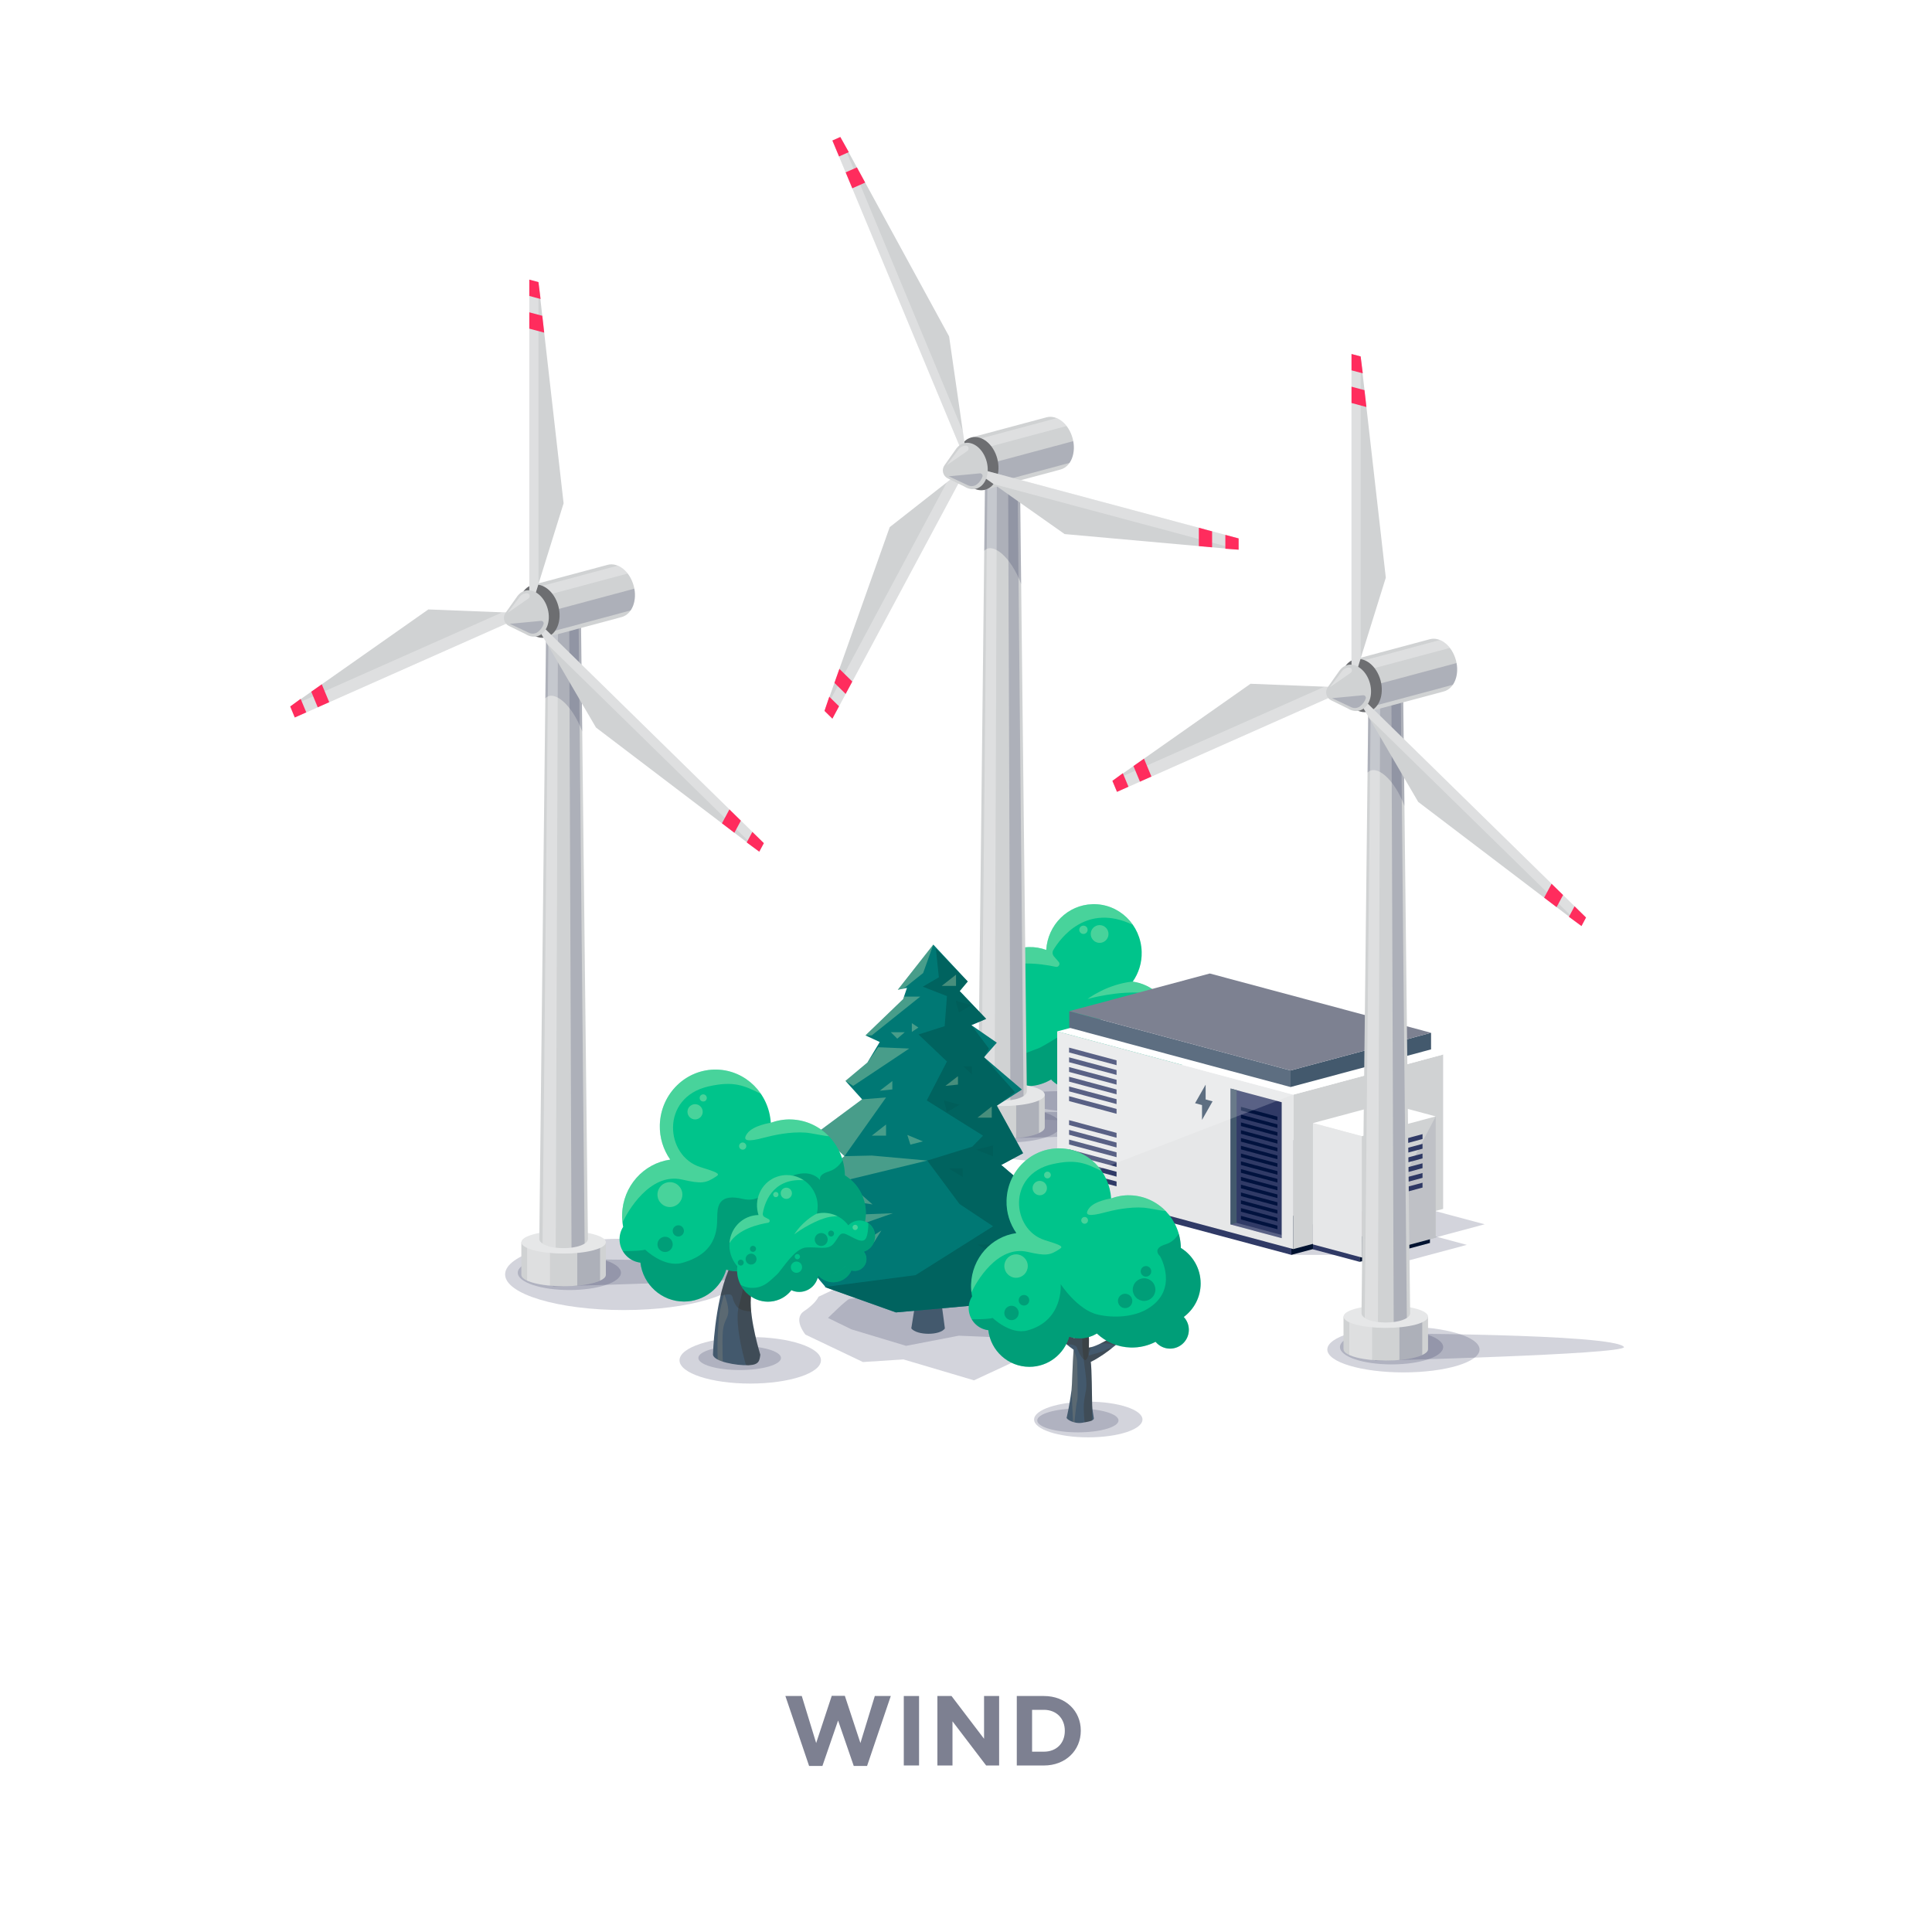 <?xml version="1.0" encoding="UTF-8"?><svg xmlns="http://www.w3.org/2000/svg" xmlns:xlink="http://www.w3.org/1999/xlink" viewBox="0 0 768 768"><defs><style>.cls-1,.cls-2,.cls-3,.cls-4{opacity:.2;}.cls-1,.cls-5,.cls-6{fill:#fff;}.cls-7{fill:#001230;}.cls-8{clip-path:url(#clippath-6);}.cls-9{clip-path:url(#clippath-7);}.cls-10{clip-path:url(#clippath-4);}.cls-2,.cls-4,.cls-11{fill:#242b52;}.cls-12{fill:#00c48b;}.cls-13{fill:#f1f3be;}.cls-13,.cls-6{opacity:.3;}.cls-14{fill:#7d8191;}.cls-15{clip-path:url(#clippath-9);}.cls-16{clip-path:url(#clippath-10);}.cls-17{fill:#d0d2d3;}.cls-3{fill:#2f1d00;}.cls-3,.cls-4,.cls-11{mix-blend-mode:multiply;}.cls-18{fill:#5d6e81;}.cls-19{fill:#00123e;}.cls-20{clip-path:url(#clippath-1);}.cls-21{fill:#ff2c5d;}.cls-22{isolation:isolate;}.cls-23{fill:#6d6e71;}.cls-24{clip-path:url(#clippath-5);}.cls-25{clip-path:url(#clippath-8);}.cls-26{fill:#bdbbc1;}.cls-27{clip-path:url(#clippath-3);}.cls-28{fill:#43596d;}.cls-29{fill:#87ad54;}.cls-30{fill:#7d8091;}.cls-11{opacity:.1;}.cls-31{fill:#007874;}.cls-32{fill:#ffde96;opacity:.13;}.cls-33{fill:#005a56;opacity:.71;}.cls-34{clip-path:url(#clippath-2);}.cls-35{fill:#303a66;}.cls-36{clip-path:url(#clippath);}.cls-37{fill:#e6e7e8;}.cls-38{opacity:.5;}.cls-39{opacity:.82;}</style><clipPath id="clippath"><path class="cls-17" d="M381.71,435.15v13c0,1.15,1.64,2.3,4.92,3.18,6.56,1.76,17.2,1.76,23.76,0,3.28-.88,4.92-2.03,4.92-3.18v-13h-33.61Z"/></clipPath><clipPath id="clippath-1"><path class="cls-17" d="M391.62,186.31l-2.77,247.54c-.01.93.92,1.87,2.81,2.59,3.78,1.44,9.93,1.44,13.71,0,1.89-.72,2.82-1.65,2.81-2.59l-2.77-247.54h-13.78Z"/></clipPath><clipPath id="clippath-2"><path class="cls-17" d="M426.38,174.24c-1.54-5.73-6.18-9.47-10.38-8.35l-30.12,8.07,5.56,20.76,30.12-8.07c4.2-1.12,6.35-6.68,4.82-12.42Z"/></clipPath><clipPath id="clippath-3"><path class="cls-17" d="M534.07,523.36v13c0,1.15,1.64,2.3,4.92,3.18,6.56,1.76,17.2,1.76,23.76,0,3.28-.88,4.92-2.03,4.92-3.18v-13h-33.61Z"/></clipPath><clipPath id="clippath-4"><path class="cls-17" d="M543.99,274.51l-2.77,247.54c-.01.93.92,1.87,2.81,2.59,3.78,1.44,9.93,1.44,13.71,0,1.89-.72,2.82-1.65,2.81-2.59l-2.78-247.54h-13.78Z"/></clipPath><clipPath id="clippath-5"><path class="cls-17" d="M578.75,262.45c-1.54-5.73-6.18-9.47-10.38-8.35l-30.12,8.07,5.56,20.76,30.12-8.07c4.2-1.12,6.35-6.68,4.82-12.42Z"/></clipPath><clipPath id="clippath-6"><path class="cls-17" d="M207.24,493.8v13c0,1.15,1.64,2.3,4.92,3.18,6.56,1.76,17.2,1.76,23.76,0,3.28-.88,4.92-2.03,4.92-3.18v-13h-33.61Z"/></clipPath><clipPath id="clippath-7"><path class="cls-17" d="M217.15,244.95l-2.77,247.54c-.01.93.92,1.87,2.81,2.59,3.78,1.44,9.93,1.44,13.71,0,1.89-.72,2.82-1.65,2.81-2.59l-2.78-247.54h-13.78Z"/></clipPath><clipPath id="clippath-8"><path class="cls-17" d="M251.91,232.89c-1.54-5.73-6.18-9.47-10.38-8.35l-30.12,8.07,5.56,20.76,30.12-8.07c4.2-1.12,6.35-6.68,4.82-12.42Z"/></clipPath><clipPath id="clippath-9"><path class="cls-28" d="M432.85,535.68c.07-2.11.07-3.76-.1-6.4,5.91-2.03,9.33-18.38,9.33-18.38-4.45,9.56-8.02,14.46-9.86,14.97-.21-2.06-.47-6.94-.58-8.99-.1-1.82-.22-3.53-.46-4.95-.38-2.24.76-12.28-.24-13.22,0,0-1.86,14.7-2.64,13.06-2.44-5.1-3.76-5.88-6.66-10.21-.36-.54,6.67,14.34,6.59,15.18-.29,3.36-.67,8.22-1.14,15.26-2.19-1.23-5.55-3.61-7.4-5.19,1.28-4.35-2.82-12.88-2.82-12.88.12,4.6,1.89,10.72,1.06,11.29-1.8-2.14-10.84-8.89-12.97-11.67,0,0,12.63,16.58,21.81,22.99-.42,5.38-.59,14.25-.81,15.97-.47,3.59-1.18,7.74-1.91,10.88-.55.65,2.92,2.75,6.12,2.19,2.95-.52,5.09-.83,4.58-2.19-.18-1.56-.57-3.04-.6-4.71-.07-3.31-.16-14.98-.55-17.3,13.34-6.63,24.53-22.61,24.53-22.61-9.58,9.38-21.29,16.59-25.27,16.91Z"/></clipPath><clipPath id="clippath-10"><path class="cls-28" d="M302.23,538.5c-.32,2.29-.38,4-4.54,4.19-4.89.23-13.98-1.46-14.27-4.19,0,0,.47-19.75,6.11-33.39,5.64-13.64,5.16-40.9,5.63-46.08.48-5.18,2.83-7.76,2.83-7.76l4.23,3.72s.94,24.25,0,33.19-3.05,17.97-3.76,27.91c-.59,8.29,3.76,22.41,3.76,22.41Z"/></clipPath></defs><g class="cls-22"><g id="Layer_1"><rect class="cls-5" width="768" height="768"/><path class="cls-11" d="M382.48,434.33c0,6.13,19.81,11.1,44.26,11.1s44.25-4.97,44.25-11.1-19.81-11.1-44.25-11.1-44.26,4.97-44.26,11.1Z"/><path class="cls-4" d="M402.02,434.91c0,4.09,14.86,7.4,33.19,7.4s33.19-3.31,33.19-7.4-14.86-7.4-33.19-7.4-33.19,3.31-33.19,7.4Z"/><path class="cls-28" d="M448.24,425.13c-.96-.55,1.08-6.52,1.22-10.99,0,0-4.72,8.31-3.25,12.54-2.13,1.55-6,3.86-8.53,5.06-.54-6.85-.97-11.59-1.32-14.86-.08-.82,8.02-15.31,7.61-14.78-3.34,4.2-4.87,4.96-7.68,9.94-.9,1.59-3.04-12.72-3.04-12.72-1.15.92.16,10.7-.28,12.88-.27,1.38-.41,3.05-.53,4.82-.13,2-.42,6.75-.67,8.75-2.13-.5-6.23-5.27-11.37-14.58,0,0,3.95,15.92,10.76,17.9-.06.77-.1,1.45-.13,2.08-8.29-2.98-23.1-7.32-29.13-12.31,0,0,2.83,7.2,27.71,13.89l1.05,1.1s.02,1.67,2,1.77c1.47.07,3.24-.22,4.04.97.8,1.2,1.65-.3,4.14-1.85.8-.5,2.19-2,2.19-2,9.65-7.33,20.15-18.99,20.15-18.99-2.46,2.71-12.87,9.29-14.95,11.37Z"/><path class="cls-12" d="M476.74,405.92c-2.96-2.75-7.19-3.27-10.72-1.71-2.04-7.39-8.21-12.95-15.73-14,2.33-3.34,3.68-7.44,3.55-11.87-.3-10.74-9.04-19.21-19.54-18.91-9.9.27-17.81,8.26-18.41,18.19-2.16-.79-4.48-1.21-6.9-1.14-10.49.3-18.76,9.24-18.45,19.99.06,2.2.49,4.3,1.21,6.25-1.65,2.98-2.57,6.44-2.47,10.12.3,10.74,9.05,19.21,19.55,18.92,3.3-.09,6.37-1.06,9.03-2.65.16.17.29.35.46.51,4.83,4.47,12.41,4.13,16.94-.75.89-.95,1.57-2.02,2.09-3.13,3.14,2.12,6.92,3.31,10.95,3.2,2.38-.06,4.64-.6,6.72-1.48.31,1.34.98,2.6,2.05,3.59,2.91,2.7,7.52,2.48,10.28-.49,1.89-2.04,2.43-4.83,1.66-7.26,2.92.18,5.92-.91,8.1-3.25,3.8-4.09,3.64-10.4-.35-14.11Z"/><path class="cls-13" d="M440.65,371.28c0,1.95-1.58,3.53-3.53,3.53s-3.54-1.59-3.54-3.53,1.58-3.54,3.54-3.54,3.53,1.58,3.53,3.54Z"/><path class="cls-13" d="M432.35,369.61c0,.92-.74,1.66-1.66,1.66s-1.67-.75-1.67-1.66.74-1.66,1.67-1.66,1.66.74,1.66,1.66Z"/><path class="cls-13" d="M471.21,407.02c0,.92-.75,1.66-1.66,1.66s-1.66-.74-1.66-1.66.74-1.66,1.66-1.66,1.66.74,1.66,1.66Z"/><g class="cls-38"><path class="cls-33" d="M408.8,431.75c3.3-.09,6.37-1.06,9.03-2.65.16.17.29.35.46.51,4.83,4.47,12.41,4.13,16.94-.75.89-.95,1.57-2.02,2.09-3.13,3.14,2.12,6.92,3.31,10.95,3.2,2.38-.06,4.64-.6,6.72-1.48.31,1.34.98,2.6,2.05,3.59,2.91,2.7,7.52,2.48,10.28-.49,1.89-2.04,2.43-4.83,1.66-7.26,2.92.18,5.92-.91,8.1-3.25,3.26-3.51,3.6-8.65,1.11-12.39-1.24,3-3.04,6.7-4.91,8.25-3.4,2.81-7.14-3.5-10.58-6.89-3.45-3.4-5.04.34-9.8,2.74-4.76,2.42-9.43-1.92-16.65-4.2-7.21-2.29-19.7,7.91-23.78,9.28-4.07,1.37-10.19,5.08-17.66,1.68-2.38-1.08-4.14-2.58-5.43-4.14,1.05,10,9.44,17.66,19.42,17.38Z"/><path class="cls-33" d="M450.97,406.31c0,2.25-1.83,4.07-4.07,4.07s-4.07-1.82-4.07-4.07,1.82-4.07,4.07-4.07,4.07,1.82,4.07,4.07Z"/><path class="cls-33" d="M404.83,401.67c0,1.9-1.53,3.42-3.42,3.42s-3.42-1.53-3.42-3.42,1.53-3.42,3.42-3.42,3.42,1.53,3.42,3.42Z"/><path class="cls-33" d="M455.92,405.09c0,1.03-.83,1.86-1.87,1.86s-1.86-.83-1.86-1.86.83-1.87,1.86-1.87,1.87.84,1.87,1.87Z"/><path class="cls-33" d="M396.42,401.36c0,1.03-.84,1.87-1.87,1.87s-1.87-.83-1.87-1.87.84-1.86,1.87-1.86,1.87.84,1.87,1.86Z"/><path class="cls-33" d="M406.78,396.13c0,1.06-.85,1.91-1.9,1.91s-1.91-.85-1.91-1.91.85-1.91,1.91-1.91,1.9.85,1.9,1.91Z"/></g><path class="cls-13" d="M434.29,359.43c-9.9.27-17.81,8.26-18.41,18.19-2.16-.79-4.48-1.2-6.9-1.14-7.29.2-13.5,4.6-16.51,10.86,8.21-6.11,21.01-4.37,27.23-3.01.5.11,1.02-.11,1.28-.56.26-.44.22-1-.12-1.39l-1.93-2.24c-.6-.7-.68-1.7-.22-2.48,2.75-4.62,13.09-18.9,31.6-10.02-3.55-5.11-9.44-8.38-16.03-8.2Z"/><path class="cls-13" d="M450.31,390.16c-10.49,1.13-17.96,6.95-17.96,6.95,0,0,12.06-3.47,22.93-2.34,1.53.16,4.03.76,6.49,1.65-2.94-3.31-6.97-5.58-11.49-6.2.01-.02.02-.04.03-.05Z"/><path class="cls-12" d="M429.6,416.82c0,1.95-1.58,3.54-3.53,3.54s-3.54-1.59-3.54-3.54,1.59-3.53,3.54-3.53,3.53,1.58,3.53,3.53Z"/><path class="cls-12" d="M430.69,410.86c0,.92-.75,1.67-1.67,1.67s-1.66-.75-1.66-1.67.75-1.66,1.66-1.66,1.67.74,1.67,1.66Z"/><ellipse class="cls-2" cx="422.84" cy="447.91" rx="47.17" ry="14.18"/><ellipse class="cls-2" cx="401.21" cy="447.24" rx="20.51" ry="6.88"/><path class="cls-2" d="M394.7,452.66v-10.83s95.32,0,98.91,5.41h0c0,2.99-98.91,5.41-98.91,5.41Z"/><path class="cls-17" d="M381.71,435.15v13c0,1.15,1.64,2.3,4.92,3.18,6.56,1.76,17.2,1.76,23.76,0,3.28-.88,4.92-2.03,4.92-3.18v-13h-33.61Z"/><g class="cls-36"><rect class="cls-2" x="403.94" y="433.4" width="9.07" height="21.68"/><rect class="cls-6" x="384.01" y="433.4" width="9.07" height="21.68"/></g><path class="cls-37" d="M386.63,431.97c6.56-1.76,17.2-1.76,23.76,0,6.56,1.76,6.56,4.61,0,6.37-6.56,1.76-17.2,1.76-23.76,0-6.56-1.76-6.56-4.61,0-6.37Z"/><path class="cls-17" d="M391.62,186.31l-2.77,247.54c-.01.93.92,1.87,2.81,2.59,3.78,1.44,9.93,1.44,13.71,0,1.89-.72,2.82-1.65,2.81-2.59l-2.77-247.54h-13.78Z"/><g class="cls-20"><polygon class="cls-2" points="406.91 439.49 401.65 439.49 400.73 185.58 404.45 185.58 406.91 439.49"/><path class="cls-2" d="M391.21,219c3.27-3.59,10.56,2.08,14.77,13.29l-.58-45.98h-13.78l-.41,32.69Z"/><polygon class="cls-6" points="395.36 439.49 390.11 439.49 392.57 185.58 396.29 185.58 395.36 439.49"/></g><path class="cls-37" d="M393.65,185c2.69-.72,7.03-.72,9.72,0,2.69.72,2.71,1.89.02,2.62-2.69.73-7.07.73-9.77,0-2.69-.73-2.67-1.9.02-2.62Z"/><path class="cls-17" d="M426.38,174.24c-1.54-5.73-6.18-9.47-10.38-8.35l-30.12,8.07,5.56,20.76,30.12-8.07c4.2-1.12,6.35-6.68,4.82-12.42Z"/><g class="cls-34"><rect class="cls-6" x="387.39" y="170.06" width="37.21" height="4.04" transform="translate(-30.7 110.94) rotate(-15)"/><rect class="cls-2" x="390.53" y="179.89" width="39.47" height="7.97" transform="translate(-33.61 112.45) rotate(-15)"/></g><path class="cls-23" d="M396.42,182.27c1.54,5.73-.62,11.29-4.82,12.42-4.2,1.12-8.85-2.61-10.38-8.35-1.54-5.73.62-11.29,4.82-12.42,4.2-1.12,8.85,2.61,10.38,8.35Z"/><polygon class="cls-17" points="330.89 55.86 384.72 185.19 377.28 133.72 334.04 54.46 330.89 55.86"/><polygon class="cls-6" points="330.89 55.86 384.72 185.19 382.73 171.4 334.04 54.46 330.89 55.86"/><polygon class="cls-21" points="334.04 54.46 330.89 55.86 333.53 62.19 337.41 60.47 334.04 54.46"/><polygon class="cls-21" points="340.63 66.54 336.16 68.52 338.8 74.85 343.92 72.58 340.63 66.54"/><polygon class="cls-17" points="330.89 285.68 384.72 185.19 353.67 209.55 327.75 282.59 330.89 285.68"/><polygon class="cls-6" points="330.89 285.68 384.72 185.19 376.4 191.71 327.75 282.59 330.89 285.68"/><polygon class="cls-21" points="327.75 282.59 330.89 285.68 333.53 280.76 329.65 276.96 327.75 282.59"/><polygon class="cls-21" points="331.7 271.46 336.16 275.84 338.8 270.92 333.67 265.9 331.7 271.46"/><polygon class="cls-17" points="492.37 214.03 384.72 185.19 423.2 212.3 492.37 218.51 492.37 214.03"/><polygon class="cls-6" points="492.37 214.03 384.72 185.19 395.02 192.45 492.37 218.51 492.37 214.03"/><polygon class="cls-21" points="492.37 218.51 492.37 214.03 487.1 212.62 487.1 218.14 492.37 218.51"/><polygon class="cls-21" points="481.83 217.57 481.83 211.21 476.56 209.8 476.56 217.09 481.83 217.57"/><path class="cls-17" d="M392.21,183.45c-1.34-5-5.39-8.25-9.05-7.27-1.18.32-2.17,1.04-2.93,2.03h0s-.01.01-.01.01c-.09.12-.18.25-.27.38l-4.51,6.37c-1.25,1.77-.62,4.24,1.32,5.2l6.64,3.26c1.45.91,3.07,1.26,4.61.84,3.66-.98,5.54-5.83,4.2-10.82Z"/><path class="cls-6" d="M376.23,185.03l4.85-6.42c.36-.48.83-.86,1.38-1.11.95-.43,1.69-.47,2.17-.08.6.49.5,1.44-.14,1.88l-8.26,5.72Z"/><path class="cls-2" d="M377.15,189.34l7.61,3.58c1.16.55,2.54.41,3.56-.37,1.05-.81,1.92-2.02,2.23-3.11.19-.68-.36-1.34-1.06-1.27l-12.33,1.17Z"/><polygon class="cls-4" points="513.32 498.83 544.83 498.83 590.18 486.67 560.33 478.69 513.32 478.69 513.32 498.83"/><polygon class="cls-7" points="570.19 468.22 570.19 483.58 541.76 491.21 513.32 498.83 513.32 483.46 541.76 475.84 570.19 468.22"/><polygon class="cls-35" points="513.32 483.46 513.32 498.83 423.73 474.82 423.73 459.46 513.32 483.46"/><polygon class="cls-26" points="570.19 468.22 541.76 475.84 513.32 483.46 423.73 459.46 452.18 451.84 480.61 444.22 570.19 468.22"/><polygon class="cls-17" points="573.67 419.18 573.67 480.56 543.89 488.55 514.09 496.53 514.09 435.14 543.89 427.16 573.67 419.18"/><polygon class="cls-37" points="514.09 435.14 514.09 496.53 420.25 471.38 420.25 410 514.09 435.14"/><polygon class="cls-5" points="573.67 419.18 543.89 427.16 514.09 435.14 420.25 410 450.05 402.01 479.83 394.03 573.67 419.18"/><polygon class="cls-35" points="443.85 423.43 424.97 418.37 424.97 416.44 443.85 421.5 443.85 423.43"/><polygon class="cls-35" points="443.85 427.3 424.97 422.24 424.97 420.31 443.85 425.36 443.85 427.3"/><polygon class="cls-35" points="443.85 431.16 424.97 426.1 424.97 424.17 443.85 429.23 443.85 431.16"/><polygon class="cls-35" points="443.85 435.02 424.97 429.96 424.97 428.03 443.85 433.09 443.85 435.02"/><polygon class="cls-35" points="443.85 438.89 424.97 433.83 424.97 431.9 443.85 436.95 443.85 438.89"/><polygon class="cls-35" points="443.85 442.75 424.97 437.69 424.97 435.76 443.85 440.82 443.85 442.75"/><polygon class="cls-35" points="443.85 452.27 424.97 447.21 424.97 445.28 443.85 450.34 443.85 452.27"/><polygon class="cls-35" points="443.85 456.14 424.97 451.08 424.97 449.14 443.85 454.2 443.85 456.14"/><polygon class="cls-35" points="443.85 460 424.97 454.94 424.97 453.01 443.85 458.07 443.85 460"/><polygon class="cls-35" points="443.85 463.86 424.97 458.8 424.97 456.87 443.85 461.93 443.85 463.86"/><polygon class="cls-35" points="443.85 467.73 424.97 462.67 424.97 460.73 443.85 465.79 443.85 467.73"/><polygon class="cls-35" points="443.85 471.59 424.97 466.53 424.97 464.6 443.85 469.66 443.85 471.59"/><polygon class="cls-28" points="568.87 410.55 568.87 417.15 513.02 432.11 513.02 425.52 568.87 410.55"/><polygon class="cls-18" points="513.02 425.52 513.02 432.11 425.06 408.54 425.06 401.95 513.02 425.52"/><polygon class="cls-14" points="568.87 410.55 513.02 425.52 425.06 401.95 480.91 386.98 568.87 410.55"/><polygon class="cls-35" points="509.49 492.19 489.19 486.75 489.19 432.71 509.49 438.15 509.49 492.19"/><polygon class="cls-28" points="489.19 432.71 489.19 486.75 491.56 486.11 491.56 433.35 489.19 432.71"/><polygon class="cls-1" points="509.49 492.19 489.19 486.75 491.56 486.11 509.49 490.92 509.49 492.19"/><path class="cls-19" d="M507.8,445.32l-14.51-3.89v-1.44l14.51,3.89v1.44ZM507.8,446.97l-14.51-3.89v1.44l14.51,3.89v-1.44ZM507.8,450.07l-14.51-3.89v1.44l14.51,3.89v-1.44ZM507.8,453.16l-14.51-3.89v1.44l14.51,3.89v-1.44ZM507.8,456.26l-14.51-3.89v1.44l14.51,3.89v-1.44ZM507.8,459.35l-14.51-3.89v1.44l14.51,3.89v-1.44ZM507.8,462.45l-14.51-3.89v1.44l14.51,3.89v-1.44ZM507.8,465.54l-14.51-3.89v1.44l14.51,3.89v-1.44ZM507.8,468.64l-14.51-3.89v1.44l14.51,3.89v-1.44ZM507.8,471.73l-14.51-3.89v1.44l14.51,3.89v-1.44ZM507.8,487.2l-14.51-3.89v1.44l14.51,3.89v-1.44ZM507.8,484.11l-14.51-3.89v1.44l14.51,3.89v-1.44ZM507.8,481.01l-14.51-3.89v1.44l14.51,3.89v-1.44ZM507.8,477.92l-14.51-3.89v1.44l14.51,3.89v-1.44ZM507.8,474.82l-14.51-3.89v1.44l14.51,3.89v-1.44Z"/><polygon class="cls-4" points="540.44 501.59 557.93 501.59 583.09 494.85 566.53 490.42 540.44 490.42 540.44 501.59"/><polygon class="cls-7" points="568.43 484.17 568.43 494.09 554.44 497.84 540.44 501.59 540.44 491.67 554.44 487.92 568.43 484.17"/><polygon class="cls-35" points="540.44 491.67 540.44 501.59 521.92 496.63 521.92 486.7 540.44 491.67"/><polygon class="cls-26" points="568.43 484.17 554.44 487.92 540.44 491.67 521.92 486.7 535.92 482.95 549.91 479.2 568.43 484.17"/><polygon class="cls-17" points="570.72 443.79 570.72 492.01 556.04 495.94 541.35 499.88 541.35 451.65 556.04 447.72 570.72 443.79"/><polygon class="cls-37" points="541.35 451.65 541.35 499.88 521.92 494.67 521.92 446.45 541.35 451.65"/><polygon class="cls-5" points="570.72 443.79 556.04 447.72 541.35 451.65 521.92 446.45 536.61 442.51 551.29 438.58 570.72 443.79"/><polygon class="cls-35" points="546.6 457.83 565.48 452.77 565.48 450.84 546.6 455.9 546.6 457.83"/><polygon class="cls-35" points="546.6 461.69 565.48 456.63 565.48 454.7 546.6 459.76 546.6 461.69"/><polygon class="cls-35" points="546.6 465.55 565.48 460.49 565.48 458.56 546.6 463.62 546.6 465.55"/><polygon class="cls-35" points="546.6 469.42 565.48 464.36 565.48 462.43 546.6 467.49 546.6 469.42"/><polygon class="cls-35" points="546.6 473.28 565.48 468.22 565.48 466.29 546.6 471.35 546.6 473.28"/><polygon class="cls-35" points="546.6 477.14 565.48 472.08 565.48 470.15 546.6 475.21 546.6 477.14"/><polygon class="cls-11" points="570.72 443.79 570.72 492.01 556.04 495.94 541.35 499.88 570.72 443.79"/><polygon class="cls-1" points="514.09 435.14 420.25 471.38 420.25 410 514.09 435.14"/><polygon class="cls-18" points="482.02 437.79 479.26 437.05 479.26 431.16 475.06 438.54 477.82 439.28 477.82 445.18 482.02 437.79"/><ellipse class="cls-4" cx="557.89" cy="536.45" rx="30.26" ry="9.1"/><ellipse class="cls-4" cx="553.17" cy="535.49" rx="20.51" ry="6.88"/><path class="cls-4" d="M546.66,540.9v-10.83s95.32,0,98.91,5.41h0c0,2.99-98.91,5.41-98.91,5.41Z"/><path class="cls-17" d="M534.07,523.36v13c0,1.15,1.64,2.3,4.92,3.18,6.56,1.76,17.2,1.76,23.76,0,3.28-.88,4.92-2.03,4.92-3.18v-13h-33.61Z"/><g class="cls-27"><rect class="cls-2" x="556.3" y="521.6" width="9.07" height="21.68"/><rect class="cls-6" x="536.37" y="521.6" width="9.07" height="21.68"/></g><path class="cls-37" d="M538.99,520.18c6.56-1.76,17.2-1.76,23.76,0,6.56,1.76,6.56,4.61,0,6.37-6.56,1.76-17.2,1.76-23.76,0-6.56-1.76-6.56-4.61,0-6.37Z"/><path class="cls-17" d="M543.99,274.51l-2.77,247.54c-.01.93.92,1.87,2.81,2.59,3.78,1.44,9.93,1.44,13.71,0,1.89-.72,2.82-1.65,2.81-2.59l-2.78-247.54h-13.78Z"/><g class="cls-10"><polygon class="cls-2" points="559.28 527.7 554.02 527.7 553.1 273.79 556.81 273.79 559.28 527.7"/><path class="cls-2" d="M543.57,307.2c3.27-3.59,10.56,2.08,14.77,13.29l-.58-45.98h-13.78s-.41,32.69-.41,32.69Z"/><polygon class="cls-6" points="547.73 527.7 542.47 527.7 544.94 273.79 548.65 273.79 547.73 527.7"/></g><path class="cls-37" d="M546.02,273.2c2.69-.72,7.03-.72,9.72,0,2.69.72,2.71,1.89.02,2.62-2.69.73-7.07.73-9.77,0-2.69-.73-2.67-1.9.02-2.62Z"/><path class="cls-17" d="M578.75,262.45c-1.54-5.73-6.18-9.47-10.38-8.35l-30.12,8.07,5.56,20.76,30.12-8.07c4.2-1.12,6.35-6.68,4.82-12.42Z"/><g class="cls-24"><rect class="cls-6" x="539.75" y="258.26" width="37.21" height="4.04" transform="translate(-48.34 153.38) rotate(-15)"/><rect class="cls-2" x="542.9" y="268.1" width="39.47" height="7.97" transform="translate(-51.25 154.89) rotate(-15)"/></g><ellipse class="cls-23" cx="541.19" cy="272.51" rx="7.87" ry="10.75" transform="translate(-52.09 149.36) rotate(-15)"/><polygon class="cls-17" points="537.25 140.72 537.25 273.4 550.88 229.63 540.88 141.69 537.25 140.72"/><polygon class="cls-6" points="537.25 140.72 537.25 273.4 540.9 261.68 540.88 141.69 537.25 140.72"/><polygon class="cls-21" points="540.88 141.69 537.25 140.72 537.25 147.21 541.73 148.41 540.88 141.69"/><polygon class="cls-21" points="542.4 155.09 537.25 153.71 537.25 160.2 543.17 161.79 542.4 155.09"/><polygon class="cls-17" points="444.02 314.77 537.25 273.4 497.11 271.81 442.2 310.4 444.02 314.77"/><polygon class="cls-6" points="444.02 314.77 537.25 273.4 526.5 272.98 442.2 310.4 444.02 314.77"/><polygon class="cls-21" points="442.2 310.4 444.02 314.77 448.58 312.74 446.34 307.36 442.2 310.4"/><polygon class="cls-21" points="450.57 304.52 453.15 310.72 457.71 308.69 454.75 301.58 450.57 304.52"/><polygon class="cls-17" points="630.47 364.73 537.25 273.4 563.76 318.77 628.66 368.12 630.47 364.73"/><polygon class="cls-6" points="630.47 364.73 537.25 273.4 544.35 285.56 628.66 368.12 630.47 364.73"/><polygon class="cls-21" points="628.66 368.12 630.47 364.73 625.91 360.26 623.67 364.44 628.66 368.12"/><polygon class="cls-21" points="618.77 360.6 621.35 355.79 616.78 351.32 613.82 356.84 618.77 360.6"/><path class="cls-17" d="M544.58,271.65c-1.34-5-5.39-8.25-9.05-7.27-1.18.32-2.17,1.04-2.93,2.03h0s-.01.01-.01.01c-.09.12-.18.25-.27.38l-4.51,6.37c-1.25,1.77-.62,4.24,1.32,5.2l6.64,3.26c1.45.91,3.07,1.26,4.61.84,3.66-.98,5.54-5.83,4.2-10.82Z"/><path class="cls-6" d="M528.6,273.23l4.85-6.42c.36-.48.83-.86,1.38-1.11.95-.43,1.69-.48,2.17-.08.6.49.5,1.44-.14,1.88l-8.26,5.72Z"/><path class="cls-2" d="M529.51,277.54l7.61,3.58c1.16.55,2.54.41,3.56-.37,1.05-.81,1.92-2.02,2.23-3.11.19-.68-.36-1.34-1.06-1.27l-12.33,1.17Z"/><ellipse class="cls-4" cx="247.96" cy="506.59" rx="47.17" ry="14.18"/><ellipse class="cls-4" cx="226.33" cy="505.93" rx="20.51" ry="6.88"/><path class="cls-4" d="M219.82,511.34v-10.83s95.32,0,98.91,5.41h0c0,2.99-98.91,5.41-98.91,5.41Z"/><path class="cls-17" d="M207.24,493.8v13c0,1.15,1.64,2.3,4.92,3.18,6.56,1.76,17.2,1.76,23.76,0,3.28-.88,4.92-2.03,4.92-3.18v-13h-33.61Z"/><g class="cls-8"><rect class="cls-2" x="229.47" y="492.04" width="9.07" height="21.68"/><rect class="cls-6" x="209.54" y="492.04" width="9.07" height="21.68"/></g><path class="cls-37" d="M212.16,490.62c6.56-1.76,17.2-1.76,23.76,0,6.56,1.76,6.56,4.61,0,6.37-6.56,1.76-17.2,1.76-23.76,0-6.56-1.76-6.56-4.61,0-6.37Z"/><path class="cls-17" d="M217.15,244.95l-2.77,247.54c-.01.93.92,1.87,2.81,2.59,3.78,1.44,9.93,1.44,13.71,0,1.89-.72,2.82-1.65,2.81-2.59l-2.78-247.54h-13.78Z"/><g class="cls-9"><polygon class="cls-2" points="232.44 498.14 227.19 498.14 226.26 244.23 229.98 244.23 232.44 498.14"/><path class="cls-2" d="M216.74,277.64c3.27-3.59,10.56,2.08,14.77,13.29l-.58-45.98h-13.78l-.41,32.69Z"/><polygon class="cls-6" points="220.9 498.14 215.64 498.14 218.1 244.23 221.82 244.23 220.9 498.14"/></g><path class="cls-37" d="M219.18,243.64c2.69-.72,7.03-.72,9.72,0,2.69.72,2.71,1.89.02,2.62-2.69.73-7.07.73-9.77,0-2.69-.73-2.67-1.9.02-2.62Z"/><path class="cls-17" d="M251.91,232.89c-1.54-5.73-6.18-9.47-10.38-8.35l-30.12,8.07,5.56,20.76,30.12-8.07c4.2-1.12,6.35-6.68,4.82-12.42Z"/><g class="cls-25"><rect class="cls-6" x="212.92" y="228.7" width="37.21" height="4.04" transform="translate(-51.83 67.78) rotate(-15)"/><rect class="cls-2" x="216.06" y="238.54" width="39.47" height="7.97" transform="translate(-54.73 69.29) rotate(-15)"/></g><path class="cls-23" d="M221.95,240.92c1.54,5.73-.62,11.29-4.82,12.42-4.2,1.12-8.85-2.61-10.38-8.35-1.54-5.73.62-11.29,4.82-12.42s8.85,2.61,10.38,8.35Z"/><polygon class="cls-17" points="210.41 111.16 210.41 243.84 224.04 200.07 214.04 112.13 210.41 111.16"/><polygon class="cls-6" points="210.41 111.16 210.41 243.84 214.06 232.12 214.04 112.13 210.41 111.16"/><polygon class="cls-21" points="214.04 112.13 210.41 111.16 210.41 117.65 214.89 118.85 214.04 112.13"/><polygon class="cls-21" points="215.57 125.53 210.41 124.15 210.41 130.64 216.33 132.23 215.57 125.53"/><polygon class="cls-17" points="117.18 285.21 210.41 243.84 170.27 242.26 115.37 280.84 117.18 285.21"/><polygon class="cls-6" points="117.18 285.21 210.41 243.84 199.66 243.42 115.37 280.84 117.18 285.21"/><polygon class="cls-21" points="115.37 280.84 117.18 285.21 121.75 283.18 119.51 277.8 115.37 280.84"/><polygon class="cls-21" points="123.73 274.96 126.31 281.16 130.87 279.13 127.91 272.02 123.73 274.96"/><polygon class="cls-17" points="303.64 335.17 210.41 243.84 236.92 289.21 301.82 338.56 303.64 335.17"/><polygon class="cls-6" points="303.64 335.17 210.41 243.84 217.51 256 301.82 338.56 303.64 335.17"/><polygon class="cls-21" points="301.82 338.56 303.64 335.17 299.07 330.7 296.83 334.88 301.82 338.56"/><polygon class="cls-21" points="291.93 331.04 294.51 326.23 289.95 321.76 286.99 327.28 291.93 331.04"/><path class="cls-17" d="M217.74,242.09c-1.34-5-5.39-8.25-9.05-7.27-1.18.32-2.17,1.04-2.93,2.03h0s-.01.01-.01.01c-.09.12-.18.25-.27.38l-4.51,6.37c-1.25,1.77-.62,4.24,1.32,5.2l6.64,3.26c1.45.91,3.07,1.26,4.61.84,3.66-.98,5.54-5.83,4.2-10.82Z"/><path class="cls-6" d="M201.76,243.67l4.85-6.42c.36-.48.83-.86,1.38-1.11.95-.43,1.69-.47,2.17-.08.6.49.5,1.44-.14,1.88l-8.26,5.72Z"/><path class="cls-2" d="M202.68,247.98l7.61,3.58c1.16.55,2.54.41,3.56-.37,1.05-.81,1.92-2.02,2.23-3.11.19-.68-.36-1.34-1.06-1.27l-12.33,1.17Z"/><path class="cls-4" d="M325.37,515.47s-1.04,2.6-5.71,5.71c-4.67,3.12.52,9.35.52,9.35l22.85,10.9,16.1-1.04,28.04,8.31,29.08-13.5,12.46-9.35s-9.87-15.06-11.42-15.58c-1.56-.52-36.86-6.23-38.42-6.23s-18.17-5.19-18.17-5.19l-35.31,16.61Z"/><path class="cls-4" d="M406.36,518.86s.78,1.26,4.27,2.77c3.49,1.51-.39,4.54-.39,4.54l-17.07,5.29-12.03-.5-20.95,4.03-21.73-6.55-9.31-4.54s7.37-7.31,8.54-7.56c1.16-.25,27.55-3.02,28.72-3.02s13.58-2.52,13.58-2.52l26.39,8.07Z"/><path class="cls-28" d="M375.61,528.08c-1.95,2.83-11.03,2.83-13.36,0l2.78-17.36h9.17l.11,7.66,1.3,9.7Z"/><polygon class="cls-31" points="371.01 375.49 356.88 393.46 360.54 392.7 359.01 397.17 344.04 411.58 349.71 414.22 344.8 422.38 336.09 429.67 342.7 437 325.25 449.94 335.69 459.59 317.85 473.65 327.71 483.34 312.26 497.25 322.84 505.34 328.29 511.77 356.14 521.7 399.75 517.81 422.99 496.26 409.89 485.16 419.06 481.03 398 463.09 406.69 458.43 396.25 439.53 406.23 433.12 391.17 420.27 396.25 414.48 386.13 407.5 392.01 405.02 381.48 393.97 384.68 390.15 371.01 375.49"/><polygon class="cls-33" points="356.14 521.7 399.75 517.81 422.99 496.26 409.89 485.16 419.06 481.03 398 463.09 406.69 458.43 396.25 439.53 403.44 434.17 391.17 420.27 393.1 416.81 386.13 407.5 392.01 405.02 381.48 393.97 384.68 390.15 372.02 377.06 373.22 388.5 366.81 392.22 376.43 395.96 375.52 407.92 365.13 411.22 376.43 421.96 368.41 437.44 390.79 451.45 386.47 455.83 368.6 461.34 381.42 478.6 394.77 487.47 363.93 506.9 327.72 511.61 328.29 511.77 356.14 521.7"/><polygon class="cls-13" points="335.69 459.59 317.85 473.65 368.6 461.34 346.54 459.35 335.69 459.59"/><polygon class="cls-13" points="342.7 437 325.25 449.94 335.69 459.59 352.22 436.26 342.7 437"/><polygon class="cls-13" points="336.09 429.67 339.14 431.66 361.45 416.81 349.05 416.29 344.8 422.38 336.09 429.67"/><polygon class="cls-13" points="327.71 483.34 312.26 497.25 354.93 482.27 327.71 483.34"/><polygon class="cls-13" points="359.36 396.16 359.01 397.17 344.04 411.58 346.54 411.59 365.81 396.16 359.36 396.16"/><polygon class="cls-13" points="359.21 392.98 366.96 386.8 371.01 375.49 356.88 393.46 359.21 392.98"/><polygon class="cls-13" points="349.71 433.59 354.72 429.73 354.72 433.06 349.71 433.59"/><polygon class="cls-13" points="375.81 431.66 380.81 427.8 380.81 431.14 375.81 431.66"/><polygon class="cls-13" points="362.47 406.72 362.47 410.21 365.07 408.46 362.47 406.72"/><polygon class="cls-13" points="346.54 451.45 352.22 451.45 352.22 447 346.54 451.45"/><polygon class="cls-13" points="374.36 391.9 380.03 391.9 380.03 387.45 374.36 391.9"/><polygon class="cls-13" points="388.57 444.29 394.24 444.29 394.24 439.84 388.57 444.29"/><polygon class="cls-13" points="346.87 478.79 341.29 473.92 338.58 477.5 346.87 478.79"/><polygon class="cls-13" points="350.36 489.14 347.31 494.01 342.72 494.01 350.36 489.14"/><polygon class="cls-13" points="359.67 410.31 356.68 412.88 354.09 410.31 359.67 410.31"/><polygon class="cls-13" points="361.89 455.01 366.87 453.72 360.67 451.15 361.89 455.01"/><g class="cls-39"><polygon class="cls-33" points="410.66 480.65 405.16 480.65 410.66 484.02 410.66 480.65"/><polygon class="cls-33" points="382.69 464.48 377.19 464.48 382.69 467.86 382.69 464.48"/><polygon class="cls-33" points="394.16 494.76 388.66 494.76 394.16 498.13 394.16 494.76"/><polygon class="cls-33" points="394.77 455.31 388.04 457.01 394.77 459.67 394.77 455.31"/><polygon class="cls-33" points="375.21 437.44 381.42 439.15 376.43 442.06 375.21 437.44"/><polygon class="cls-33" points="379.94 397.85 386.16 399.56 381.17 402.48 379.94 397.85"/><polygon class="cls-33" points="386.31 423.98 383.05 423.98 386.31 427.1 386.31 423.98"/></g><path class="cls-4" d="M454.15,564.28c0,3.92-9.64,7.09-21.54,7.09s-21.54-3.18-21.54-7.09,9.64-7.09,21.54-7.09,21.54,3.18,21.54,7.09Z"/><path class="cls-4" d="M444.63,564.65c0,2.61-7.23,4.73-16.16,4.73s-16.16-2.12-16.16-4.73,7.23-4.73,16.16-4.73,16.16,2.12,16.16,4.73Z"/><path class="cls-28" d="M432.85,535.68c.07-2.11.07-3.76-.1-6.4,5.91-2.03,9.33-18.38,9.33-18.38-4.45,9.56-8.02,14.46-9.86,14.97-.21-2.06-.47-6.94-.58-8.99-.1-1.82-.22-3.53-.46-4.95-.38-2.24.76-12.28-.24-13.22,0,0-1.86,14.7-2.64,13.06-2.44-5.1-3.76-5.88-6.66-10.21-.36-.54,6.67,14.34,6.59,15.18-.29,3.36-.67,8.22-1.14,15.26-2.19-1.23-5.55-3.61-7.4-5.19,1.28-4.35-2.82-12.88-2.82-12.88.12,4.6,1.89,10.72,1.06,11.29-1.8-2.14-10.84-8.89-12.97-11.67,0,0,12.63,16.58,21.81,22.99-.42,5.38-.59,14.25-.81,15.97-.47,3.59-1.18,7.74-1.91,10.88-.55.65,2.92,2.75,6.12,2.19,2.95-.52,5.09-.83,4.58-2.19-.18-1.56-.57-3.04-.6-4.71-.07-3.31-.16-14.98-.55-17.3,13.34-6.63,24.53-22.61,24.53-22.61-9.58,9.38-21.29,16.59-25.27,16.91Z"/><g class="cls-15"><path class="cls-32" d="M426.76,536.53s1.43,3.16,1.43,4.98.46,14.12,0,15.26c-.46,1.14-1.43,12.3-1.43,12.3,0,0-.7-13.6-.81-16.57-.08-2.09.81-15.97.81-15.97Z"/><path class="cls-3" d="M431.54,568.39s-1.07-7.06-.62-11.16c.46-4.1,1.37-4.78.68-10.48-.68-5.69-1.59-11.16-1.37-14.12.23-2.96.23-10.25.23-10.25l2.28,6.89s-.46-1.65,1.59-2.79c2.05-1.14,2.96,0,2.96,0l-4.45,9.19s-.56,3.56.35,3.1c.91-.46,4.78-1.14,6.6-2.28,1.82-1.14,5.92-.68,3.42.23-2.51.91-8.65,13.66-8.65,14.8s-.68,10.48-.46,13.89c.23,3.42-2.57,2.96-2.57,2.96Z"/><path class="cls-3" d="M420.21,536.74s3.87-2.05,4.55-2.28c.68-.23,3.19.23,3.42,1.37.23,1.14,2.28,5.24,3.42,4.78,1.14-.46,1.14-4.33,2.73-5.47,1.59-1.14,6.38-1.59,8.2-.46,1.82,1.14,20.27-8.2,20.27-8.2,0,0-1.37-30.52-2.28-30.52s-40.76.68-40.76.68l-5.92,27.56,6.38,12.53Z"/></g><path class="cls-12" d="M470.54,523.52c4.07-3.02,6.73-7.86,6.73-13.34,0-5.98-3.15-11.19-7.86-14.11-.18-11.33-9.01-20.6-20.18-20.92-2.65-.08-5.19.38-7.55,1.25-.67-10.87-9.32-19.61-20.16-19.91-11.49-.32-21.06,8.95-21.39,20.71-.14,4.82,1.33,9.29,3.86,12.93-.01.02-.02.05-.03.07-9.89,1.41-17.65,9.93-17.94,20.49-.04,1.6.1,3.17.39,4.67-2.08,3.23-1.77,7.63,1.03,10.64,1.49,1.61,3.43,2.53,5.43,2.76.98,8.21,7.92,14.57,16.34,14.57,7.5,0,13.82-5.05,15.81-11.96,3.54,1.17,7.56.82,11.02-1.28,3.54,3.32,8.22,5.42,13.41,5.56,3.56.1,6.94-.73,9.92-2.26,1.37,1.65,3.43,2.71,5.74,2.71,4.13,0,7.48-3.35,7.48-7.49,0-1.97-.77-3.76-2.01-5.09Z"/><path class="cls-13" d="M418.34,462.78c9.58-2.18,13.43-.28,19.63,2.78-3.64-5.33-9.61-8.89-16.45-9.08-11.49-.32-21.06,8.95-21.39,20.71-.14,4.82,1.33,9.29,3.86,12.93-.01.02-.02.05-.03.07-9.89,1.41-17.65,9.93-17.94,20.49-.03,1.05.03,2.08.15,3.08,1.81-4,10.22-18.87,22.3-16.12,7.36,1.68,8.91,1.42,12.9-1.24,1.46-.97.06-1.53-6.04-3.43-13.23-4.12-15.1-26.08,3.02-30.2Z"/><path class="cls-13" d="M432.88,480.35c-2.19,3.02.31,3.21,6.18,1.64,3.4-.91,9.89-2.37,15.72-1.91,2.14.17,7.17,1.32,8.62,1.35-3.62-3.75-8.6-6.13-14.17-6.28-2.65-.08-5.19.38-7.55,1.25,0,0-6.59.93-8.79,3.95Z"/><g class="cls-38"><path class="cls-33" d="M477.27,510.18c0-5.98-3.15-11.19-7.86-14.11-.03-1.96-.33-3.85-.85-5.65-1.03,1.71-2.66,3.44-5.2,4.21-5.77,1.74-2.2,4.76-2.2,4.76,0,0,7.68,13.25-4.94,20.86-5.32,3.22-13.25,3.86-19.95,2.29-7.98-1.88-14.64-12.08-14.64-12.08,0,0,1.27,14.46-13.18,18.4-6.84,1.86-13.83-4.95-13.83-4.95,0,0-.99.38-4.84.48-1.36.04-2.54.05-3.51.04.33.56.69,1.09,1.15,1.58,1.49,1.61,3.43,2.53,5.43,2.76.98,8.21,7.92,14.57,16.34,14.57,7.5,0,13.82-5.05,15.81-11.96,3.54,1.17,7.56.82,11.02-1.28,3.54,3.32,8.22,5.42,13.41,5.56,3.56.1,6.94-.73,9.92-2.26,1.37,1.65,3.43,2.71,5.74,2.71,4.13,0,7.48-3.35,7.48-7.49,0-1.97-.77-3.76-2.01-5.09,4.07-3.02,6.73-7.86,6.73-13.34Z"/><path class="cls-33" d="M459.29,512.64c0,2.48-2.02,4.5-4.5,4.5s-4.51-2.02-4.51-4.5,2.02-4.51,4.51-4.51,4.5,2.02,4.5,4.51Z"/><path class="cls-33" d="M450.11,517.14c0,1.58-1.28,2.86-2.85,2.86s-2.86-1.28-2.86-2.86,1.28-2.86,2.86-2.86,2.85,1.28,2.85,2.86Z"/><path class="cls-33" d="M404.95,521.92c0,1.58-1.28,2.86-2.86,2.86s-2.86-1.28-2.86-2.86,1.28-2.86,2.86-2.86,2.86,1.28,2.86,2.86Z"/><path class="cls-33" d="M457.64,505.38c0,1.16-.94,2.1-2.1,2.1s-2.1-.94-2.1-2.1.94-2.1,2.1-2.1,2.1.94,2.1,2.1Z"/><path class="cls-33" d="M409.15,516.87c0,1.16-.94,2.1-2.1,2.1s-2.1-.94-2.1-2.1.94-2.1,2.1-2.1,2.1.94,2.1,2.1Z"/></g><path class="cls-13" d="M416.18,472.28c0,1.58-1.28,2.86-2.86,2.86s-2.86-1.28-2.86-2.86,1.28-2.86,2.86-2.86,2.86,1.28,2.86,2.86Z"/><path class="cls-13" d="M408.56,503.28c0,2.57-2.09,4.66-4.66,4.66s-4.66-2.08-4.66-4.66,2.08-4.66,4.66-4.66,4.66,2.09,4.66,4.66Z"/><path class="cls-13" d="M417.72,467.09c0,.74-.6,1.34-1.34,1.34s-1.34-.6-1.34-1.34.6-1.34,1.34-1.34,1.34.6,1.34,1.34Z"/><path class="cls-13" d="M432.5,485.12c0,.74-.6,1.34-1.34,1.34s-1.35-.6-1.35-1.34.6-1.35,1.35-1.35,1.34.6,1.34,1.35Z"/><path class="cls-4" d="M326.34,540.74c0,5.11-12.58,9.25-28.11,9.25s-28.11-4.14-28.11-9.25,12.58-9.25,28.11-9.25,28.11,4.14,28.11,9.25Z"/><path class="cls-4" d="M310.45,539.81c0,2.65-7.35,4.8-16.42,4.8s-16.42-2.15-16.42-4.8,7.35-4.8,16.42-4.8,16.42,2.15,16.42,4.8Z"/><path class="cls-28" d="M302.23,538.5c-.32,2.29-.38,4-4.54,4.19-4.89.23-13.98-1.46-14.27-4.19,0,0,.47-19.75,6.11-33.39,5.64-13.64,5.16-40.9,5.63-46.08.48-5.18,2.83-7.76,2.83-7.76l4.23,3.72s.94,24.25,0,33.19-3.05,17.97-3.76,27.91c-.59,8.29,3.76,22.41,3.76,22.41Z"/><g class="cls-16"><path class="cls-3" d="M296.87,543.78s-5.5-17.45-3.03-25.21c2.47-7.76,6.35-34.92,6.35-39.5s.71-16.22-1.41-17.99c-2.12-1.76-4.23,3.17-4.23,3.17,0,0-3.17-18.34-2.12-18.34s22.92,2.12,22.92,2.12l-9.52,82.53.35,10.23-9.32,2.99Z"/><path class="cls-3" d="M285.08,515.57s4.91-1.8,5.73-.65c.82,1.15.16,1.47,1.8,4.09,1.64,2.62,7.2,2.46,7.69,2.13.49-.33,6.22-.16,5.07-1.96-1.15-1.8.49-17.03-2.46-17.35-2.95-.33-15.72-1.31-15.72-.82s-2.13,14.57-2.13,14.57Z"/><path class="cls-32" d="M287.4,543.34s-.46-9.55-.05-14.18c.41-4.63,2.34-5.12,2.15-8.36-.19-3.24-1.64-6.38-1.64-6.38,0,0-1.07,3.77-1.64,6.55-.57,2.78-.73,7.5-.92,10.51-.19,3.01,0,10.42,0,10.42l2.09,1.45Z"/></g><path class="cls-12" d="M337.05,496.35c4.32-3.2,7.14-8.35,7.14-14.16,0-6.34-3.34-11.88-8.34-14.98-.19-12.03-9.56-21.87-21.43-22.21-2.82-.08-5.51.41-8.02,1.32-.71-11.54-9.89-20.82-21.4-21.14-12.19-.34-22.36,9.5-22.71,21.99-.14,5.11,1.41,9.86,4.1,13.73-.01.03-.03.05-.04.08-10.5,1.49-18.73,10.54-19.05,21.75-.05,1.7.11,3.36.41,4.96-2.21,3.43-1.88,8.1,1.09,11.29,1.58,1.71,3.64,2.68,5.76,2.93,1.05,8.71,8.4,15.47,17.34,15.47,7.97,0,14.67-5.36,16.78-12.69,3.75,1.24,8.03.87,11.7-1.35,3.76,3.53,8.72,5.75,14.23,5.9,3.78.11,7.37-.77,10.53-2.4,1.45,1.76,3.64,2.88,6.09,2.88,4.38,0,7.94-3.56,7.94-7.95,0-2.09-.81-3.99-2.14-5.41Z"/><path class="cls-13" d="M281.63,431.87c10.17-2.31,14.26-.29,20.84,2.95-3.87-5.66-10.2-9.43-17.47-9.64-12.19-.34-22.36,9.5-22.71,21.99-.14,5.11,1.41,9.86,4.1,13.73-.01.03-.03.05-.04.08-10.5,1.49-18.73,10.54-19.05,21.75-.03,1.11.03,2.2.15,3.27,1.92-4.25,10.85-20.03,23.68-17.11,7.82,1.79,9.46,1.5,13.7-1.32,1.55-1.03.06-1.63-6.41-3.64-14.04-4.37-16.03-27.69,3.21-32.06Z"/><path class="cls-13" d="M297.07,450.52c-2.33,3.2.33,3.41,6.56,1.75,3.6-.96,10.5-2.52,16.69-2.03,2.27.18,7.61,1.4,9.15,1.43-3.85-3.98-9.13-6.51-15.04-6.67-2.82-.08-5.51.41-8.02,1.32,0,0-7,.99-9.33,4.2Z"/><g class="cls-38"><path class="cls-33" d="M344.19,482.19c0-6.34-3.34-11.88-8.34-14.98-.03-2.08-.35-4.09-.9-6-1.1,1.81-2.83,3.66-5.52,4.47-6.13,1.85-2.33,5.05-2.33,5.05,0,0-3.73-9.02-17.13-.95-5.65,3.41-7.73,8.44-14.84,6.77-8.47-1.99-9.78,1.98-9.99,5.93-.21,3.95,1.35,15.35-13.99,19.54-7.26,1.98-14.68-5.26-14.68-5.26,0,0-1.06.4-5.14.51-1.45.04-2.7.05-3.73.05.35.59.73,1.16,1.22,1.67,1.58,1.71,3.64,2.68,5.76,2.93,1.05,8.71,8.4,15.47,17.34,15.47,7.97,0,14.67-5.36,16.78-12.69,3.75,1.24,8.03.87,11.7-1.35,3.76,3.53,8.72,5.75,14.23,5.9,3.78.11,7.37-.77,10.53-2.4,1.45,1.76,3.64,2.88,6.09,2.88,4.38,0,7.94-3.56,7.94-7.95,0-2.09-.81-3.99-2.14-5.41,4.32-3.2,7.14-8.35,7.14-14.16Z"/><path class="cls-33" d="M325.1,484.8c0,2.64-2.14,4.78-4.78,4.78s-4.79-2.14-4.79-4.78,2.14-4.78,4.79-4.78,4.78,2.14,4.78,4.78Z"/><path class="cls-33" d="M315.36,489.58c0,1.67-1.36,3.04-3.03,3.04s-3.04-1.36-3.04-3.04,1.36-3.03,3.04-3.03,3.03,1.36,3.03,3.03Z"/><path class="cls-33" d="M267.41,494.66c0,1.68-1.36,3.03-3.03,3.03s-3.03-1.36-3.03-3.03,1.36-3.03,3.03-3.03,3.03,1.36,3.03,3.03Z"/><path class="cls-33" d="M323.35,477.09c0,1.23-1,2.23-2.23,2.23s-2.23-1-2.23-2.23,1-2.23,2.23-2.23,2.23,1,2.23,2.23Z"/><path class="cls-33" d="M271.87,489.3c0,1.23-1,2.23-2.23,2.23s-2.23-1-2.23-2.23,1-2.23,2.23-2.23,2.23,1,2.23,2.23Z"/></g><path class="cls-29" d="M332.46,499.79c0,1.67-1.36,3.03-3.03,3.03s-3.03-1.36-3.03-3.03,1.36-3.03,3.03-3.03,3.03,1.36,3.03,3.03Z"/><path class="cls-29" d="M335.25,494.9c0,1.08-.87,1.95-1.95,1.95s-1.95-.87-1.95-1.95.87-1.95,1.95-1.95,1.95.87,1.95,1.95Z"/><path class="cls-13" d="M279.34,441.96c0,1.67-1.36,3.03-3.03,3.03s-3.03-1.36-3.03-3.03,1.36-3.03,3.03-3.03,3.03,1.36,3.03,3.03Z"/><path class="cls-13" d="M271.25,474.87c0,2.73-2.22,4.95-4.95,4.95s-4.95-2.21-4.95-4.95,2.21-4.95,4.95-4.95,4.95,2.21,4.95,4.95Z"/><path class="cls-13" d="M280.97,436.45c0,.79-.64,1.42-1.43,1.42s-1.42-.64-1.42-1.42.64-1.43,1.42-1.43,1.43.64,1.43,1.43Z"/><path class="cls-13" d="M296.66,455.59c0,.79-.64,1.42-1.43,1.42s-1.43-.63-1.43-1.42.64-1.43,1.43-1.43,1.43.64,1.43,1.43Z"/><path class="cls-12" d="M343.92,485.59c-2.38-.94-4.99-.27-6.71,1.48-2.91-3.88-7.83-5.73-12.51-4.61.6-2.51.44-5.24-.65-7.82-2.66-6.26-9.77-9.23-15.88-6.62-5.77,2.45-8.58,8.99-6.64,14.97-1.45.03-2.92.32-4.33.92-6.11,2.6-8.91,9.78-6.25,16.04.55,1.28,1.28,2.42,2.16,3.4-.28,2.14-.03,4.39.89,6.53,2.66,6.26,9.78,9.22,15.89,6.62,1.92-.82,3.51-2.09,4.71-3.65.14.06.25.14.39.19,3.88,1.52,8.27-.44,9.81-4.36.3-.77.46-1.55.51-2.33,2.34.52,4.84.35,7.19-.65,1.39-.59,2.6-1.43,3.62-2.43.49.72,1.18,1.3,2.03,1.64,2.34.92,5-.28,5.94-2.67.64-1.64.32-3.41-.7-4.66,1.76-.57,3.28-1.9,4.02-3.79,1.29-3.29-.26-6.97-3.47-8.23Z"/><path class="cls-13" d="M314.65,473.53c.45,1.15-.11,2.45-1.26,2.9-1.15.45-2.45-.12-2.9-1.26-.45-1.15.11-2.45,1.27-2.9,1.15-.45,2.45.12,2.9,1.27Z"/><path class="cls-13" d="M309.38,474.47c.21.54-.05,1.15-.59,1.36-.54.21-1.15-.05-1.37-.6-.21-.54.05-1.15.6-1.36.54-.21,1.15.05,1.36.59Z"/><path class="cls-13" d="M340.92,487.52c.21.54-.05,1.15-.59,1.37-.54.21-1.15-.05-1.36-.6-.21-.54.05-1.15.59-1.36.54-.21,1.15.05,1.36.59Z"/><g class="cls-38"><path class="cls-33" d="M309.88,516.52c1.92-.82,3.51-2.09,4.71-3.65.14.06.25.14.39.19,3.88,1.52,8.27-.44,9.81-4.36.3-.77.46-1.55.51-2.33,2.34.52,4.84.35,7.19-.65,1.39-.59,2.6-1.43,3.62-2.43.49.72,1.18,1.3,2.03,1.64,2.34.92,5-.28,5.94-2.67.64-1.64.32-3.41-.7-4.66,1.76-.57,3.28-1.9,4.02-3.79,1.11-2.82.12-5.93-2.21-7.56-.04,2.06-.24,4.65-.98,6-1.35,2.44-5.01-.41-7.83-1.61-2.82-1.2-2.89,1.37-5.14,3.88-2.24,2.52-6,1.05-10.78,1.37-4.78.32-9.78,9.22-11.86,10.97-2.08,1.75-4.82,5.35-10.01,5.08-1.65-.08-3.04-.56-4.16-1.18,2.93,5.65,9.65,8.22,15.46,5.75Z"/><path class="cls-33" d="M328.84,491.78c.52,1.32-.13,2.82-1.46,3.34-1.33.52-2.82-.13-3.34-1.46-.52-1.32.13-2.82,1.46-3.34,1.32-.52,2.82.13,3.34,1.45Z"/><path class="cls-33" d="M300.58,499.72c.44,1.12-.11,2.37-1.22,2.81-1.12.44-2.37-.11-2.81-1.23-.44-1.11.11-2.37,1.22-2.81,1.11-.44,2.37.11,2.81,1.23Z"/><path class="cls-33" d="M331.47,489.92c.24.61-.06,1.29-.67,1.53-.61.24-1.29-.06-1.53-.67-.24-.61.06-1.29.67-1.53.61-.24,1.29.06,1.53.67Z"/><path class="cls-33" d="M295.56,501.48c.24.61-.06,1.29-.67,1.53-.61.24-1.29-.06-1.53-.67-.24-.61.06-1.29.67-1.53.61-.24,1.29.06,1.53.67Z"/><path class="cls-33" d="M300.45,496c.24.62-.06,1.32-.68,1.56-.62.24-1.32-.06-1.57-.68-.24-.62.06-1.32.69-1.57.62-.24,1.32.06,1.56.68Z"/></g><path class="cls-13" d="M308.17,468.02c-5.77,2.45-8.58,8.98-6.64,14.97-1.45.03-2.92.33-4.33.92-4.25,1.81-6.89,5.83-7.21,10.22,3.42-5.5,11.36-7.43,15.34-8.07.32-.05.57-.3.63-.62.05-.32-.1-.64-.39-.79l-1.65-.87c-.51-.27-.8-.84-.7-1.41.55-3.36,3.34-14.16,16.3-13.21-3.27-2.19-7.5-2.75-11.34-1.12Z"/><path class="cls-13" d="M324.71,482.42c-5.92,3.09-8.98,8.25-8.98,8.25,0,0,6.3-4.84,12.97-6.68.94-.26,2.55-.49,4.2-.53-2.5-1.27-5.39-1.67-8.2-1,0-.01,0-.03,0-.04Z"/><path class="cls-12" d="M318.68,502.91c.45,1.15-.11,2.45-1.26,2.9-1.15.45-2.45-.12-2.9-1.27-.45-1.15.12-2.45,1.27-2.9,1.15-.45,2.45.11,2.9,1.26Z"/><path class="cls-12" d="M317.94,499.15c.21.54-.05,1.15-.6,1.37-.54.21-1.15-.05-1.37-.6-.21-.54.06-1.15.6-1.36.54-.21,1.15.05,1.36.59Z"/><path class="cls-30" d="M312.21,674.19h6.51l5.72,18.7,6.19-18.77h5.21l6.19,18.77,5.72-18.7h6.35l-9.43,27.81h-5.29l-6.23-18.07-6.23,18.07h-5.29l-9.43-27.81Z"/><path class="cls-30" d="M359.27,674.19h6.07v27.61h-6.07v-27.61Z"/><path class="cls-30" d="M372.64,674.19h5.6l12.94,17v-17h5.99v27.61h-5.17l-13.37-17.55v17.55h-6v-27.61Z"/><path class="cls-30" d="M404.19,674.19h10.77c8.68,0,14.67,5.96,14.67,13.73v.08c0,7.77-6,13.81-14.67,13.81h-10.77v-27.61ZM414.96,696.32c4.97,0,8.32-3.35,8.32-8.24v-.08c0-4.89-3.35-8.32-8.32-8.32h-4.69v16.65h4.69Z"/></g></g></svg>